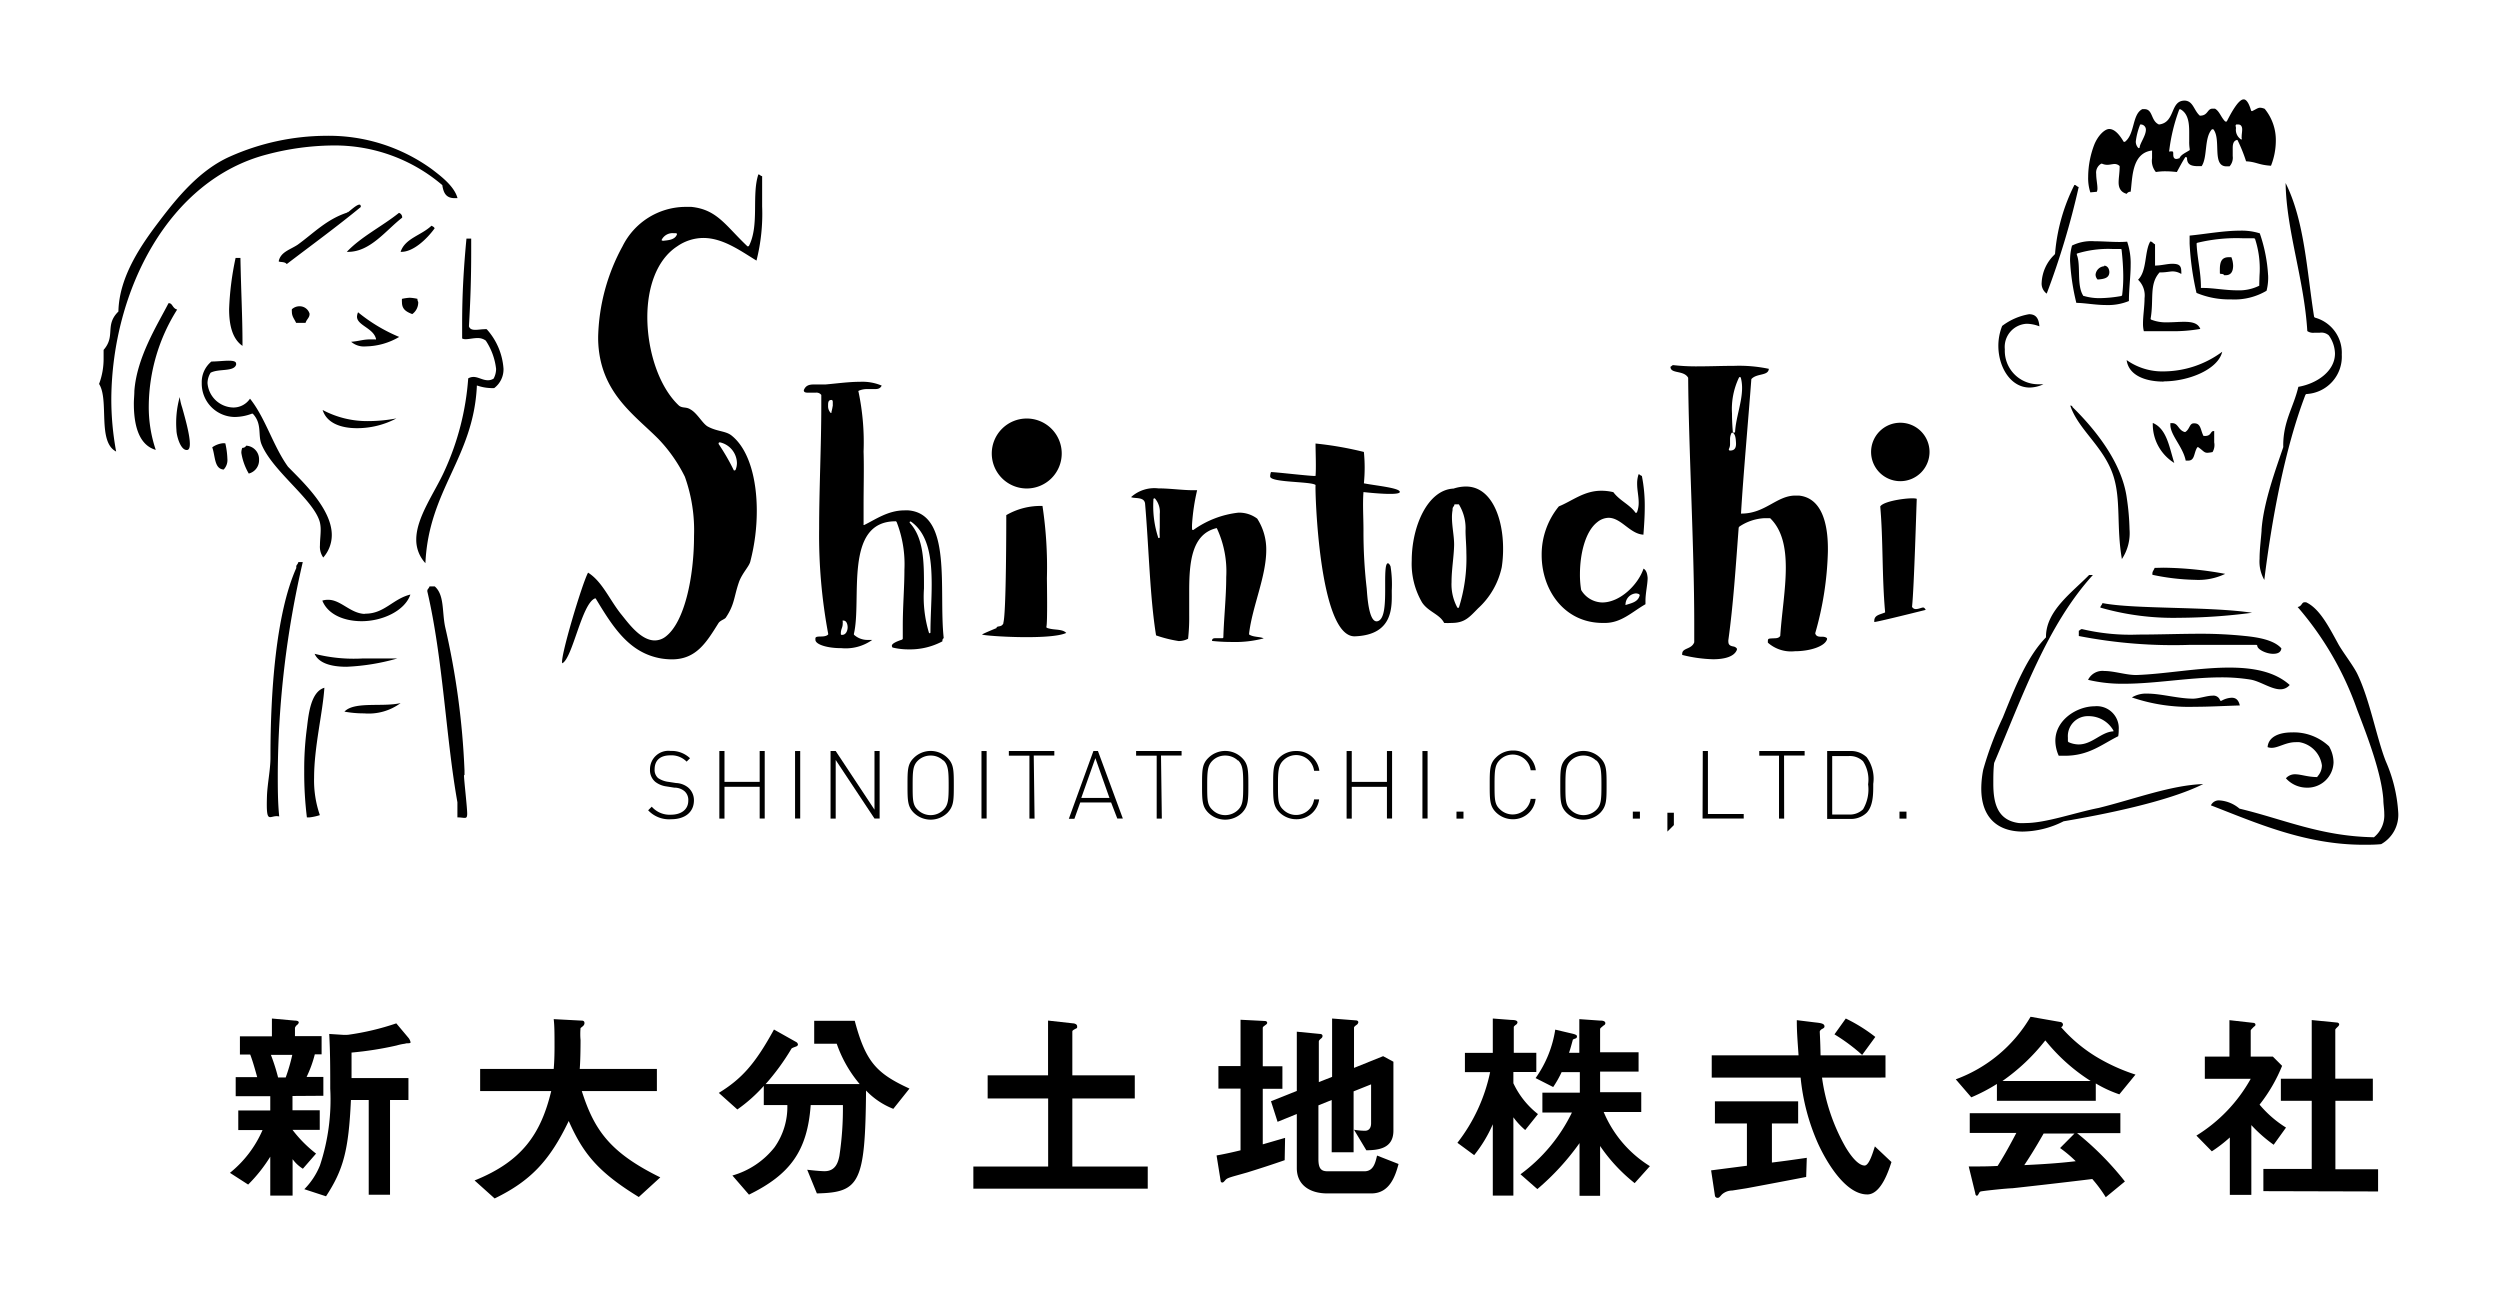 <svg xmlns="http://www.w3.org/2000/svg" viewBox="0 0 243 126"><defs><style>.cls-1{fill:none;}</style></defs><rect class="cls-1" width="243" height="126"/><path d="M28.43,106.53v1.39h2.65v1.9H28.43a12.47,12.47,0,0,0,2.29,2.31l-1.28,1.47a3.57,3.57,0,0,1-1-.93v3.54H26.27v-3.78a14.65,14.65,0,0,1-2.15,2.71L22.35,114a10.88,10.88,0,0,0,3.17-4.16H23.16v-1.9h3.11v-1.39H22.91V104.7H25c-.12-.42-.4-1.48-.68-2.2h-1v-1.77h3.11V99l2.2.2c.29,0,.41.08.41.18a.37.37,0,0,1-.18.25s-.19.18-.19.3v.78h2.59v1.77H30.6a11.65,11.65,0,0,1-.8,2.2h1.63v1.83Zm-2.1-4a19,19,0,0,1,.7,2.2h.74a17.53,17.53,0,0,0,.64-2.2Zm13.1-1.09a5.3,5.3,0,0,0-.88.18,32.76,32.76,0,0,1-4.38.69c0,.64,0,.94,0,2.48H39.7v2.13H37.91v9.21H35.84v-9.21H34.11c-.22,4.9-.74,6.79-2.42,9.36l-2.11-.69a7,7,0,0,0,1.52-2.31,20.34,20.34,0,0,0,1-7.46c0-1.77,0-3.54-.1-5.32l1.24.08a4,4,0,0,0,.6,0,25.12,25.12,0,0,0,4.68-1.11l1.2,1.43a1,1,0,0,1,.19.42C39.88,101.41,39.76,101.41,39.43,101.41Z"/><path d="M62.09,116.35c-4-2.45-5.42-4.26-6.81-7.39-1.86,3.89-3.73,5.84-7.2,7.53l-1.95-1.75c4.6-1.85,6.44-4.5,7.45-8.69H46.67V103.9h7.15c.08-.88.08-1.89.08-2.19,0-1.16,0-2-.08-2.65l2.65.14c.14,0,.34,0,.34.24s-.2.33-.38.49a6.46,6.46,0,0,0,0,1.16c0,.18,0,1.87-.08,2.81h7.5v2.15h-7.3c1.22,3.83,2.77,6,7.63,8.39Z"/><path d="M86.83,107.78A7.4,7.4,0,0,1,84.18,106c-.08,9-.62,9.91-4.78,10l-.94-2.3c.84.1,1.44.14,1.69.14,1.08,0,1.32-.89,1.44-1.49a30.86,30.86,0,0,0,.34-4.94H78.8c-.32,4.46-2,6.75-6,8.71l-1.61-1.86a8,8,0,0,0,4.1-2.75,6.81,6.81,0,0,0,1.24-4.1H74.24v-1.86a14.85,14.85,0,0,1-2.57,2.29l-1.8-1.61c2.19-1.35,3.51-2.77,5.36-6.16l2.17,1.22a.32.32,0,0,1,.16.24c0,.1-.1.14-.11.16s-.48.16-.52.24a22.32,22.32,0,0,1-2.51,3.44h9.14a12.33,12.33,0,0,1-2.23-3.92H79.14V99.22h3.94c1.06,4,2.12,5.12,5.32,6.59Z"/><path d="M94.61,115.54v-2.15h7.27v-6.62H96v-2.25h5.87V99.2l2.34.26c.29,0,.49.11.49.31s0,.14-.22.26-.25.16-.25.24v4.25h6.07v2.25h-6.07v6.62h7.33v2.15Z"/><path d="M124.87,112.77c-1.2.42-2.41.81-3.63,1.19l-1.35.38c-.46.14-.64.2-.78.36s-.2.24-.3.24a.15.15,0,0,1-.16-.14l-.4-2.49c.8-.14,1.68-.34,2.33-.5v-6h-2.15v-2.19h2.15V99.12l2.36.12c.12,0,.23.06.23.18s-.15.19-.19.23-.24.14-.24.26v3.73h1.91v2.19h-1.91v5.4l2.17-.63ZM133.3,116H129c-1.63,0-2.95-.78-2.95-2.46v-5.26l-1.87.76-.64-2,2.51-1v-5.76l2.26.22c.12,0,.24.06.24.2a.3.3,0,0,1-.14.24c-.14.12-.22.2-.22.3v3.94l1.29-.51V99l2.31.18c.14,0,.24.08.24.18a.37.37,0,0,1-.12.22c-.12.09-.3.21-.3.31v3.91l2.83-1.14,1,.54v6.7c0,1.77-1.51,1.89-2.63,1.91l-1.2-2a6.54,6.54,0,0,0,1.06.1c.58,0,.6-.58.6-.72v-3.79l-1.7.68V112h-2.13v-5.08l-1.29.52v5.22c0,1,.32,1.19.93,1.19h3.53c.86,0,1.06-.75,1.24-1.53l2.09.82C135.63,114.28,135.09,116,133.3,116Z"/><path d="M148.25,109.84a7.13,7.13,0,0,1-1.15-1.24v7.61h-2v-6.93a13.1,13.1,0,0,1-1.81,3l-1.63-1.2a16.73,16.73,0,0,0,3.18-6.87h-2.45v-1.87h2.71V99l1.82.14c.16,0,.58,0,.58.24a.33.33,0,0,1-.16.23c-.08.06-.2.16-.2.22v2.5h2.19v1.87H147.1v1.09a8.25,8.25,0,0,0,2.39,3ZM158.89,115a16.28,16.28,0,0,1-3.36-3.61v4.84h-2v-5.12a24.27,24.27,0,0,1-4.1,4.47l-1.64-1.44a16.18,16.18,0,0,0,5-6h-2.87v-1.93h3.64v-2h-1.77a10.46,10.46,0,0,1-.82,1.45l-1.71-.87a11,11,0,0,0,1.91-4.71l1.7.4c.41.1.41.2.41.26s0,.16-.19.22-.22.1-.22.14c-.16.58-.24.88-.36,1.23h1V99.06l2,.14c.16,0,.53,0,.53.26a.25.25,0,0,1-.16.21c-.31.26-.35.28-.35.38v2.23h3.74v1.88h-3.74v2h4v1.93h-3.65a11.33,11.33,0,0,0,4.49,5.26Z"/><path d="M175.56,114.4c-1.73.34-5.78,1.1-5.8,1.1l-1.39.22a1.52,1.52,0,0,0-1,.38c-.26.29-.28.33-.42.33a.25.25,0,0,1-.26-.22l-.37-2.45,3.48-.45V109.2h-3.11v-2.15h8.09v2.15h-2.55V113c1.3-.16,1.72-.22,3.39-.46Zm5.94,1.7c-2.15,0-4-3.23-4.78-4.93a20.69,20.69,0,0,1-1.7-6.43h-8.64v-2.16h8.44c-.11-1.59-.17-2.29-.17-3.42l1.79.22c.56.06.9.11.9.39,0,.1-.06.16-.22.24s-.24.2-.24.28c.06,1.2.06,1.5.08,2.29h6.31v2.16H177.1a18.79,18.79,0,0,0,2.27,6.73c.76,1.28,1.41,1.82,1.87,1.82s.84-1.4,1-1.86l1.61,1.52C183.65,113.54,182.9,116.1,181.5,116.1ZM181,102.54a17.81,17.81,0,0,0-2.69-2L179.41,99a15.73,15.73,0,0,1,2.87,1.79Z"/><path d="M206,106.37a11.91,11.91,0,0,1-2.29-1.06V107h-9.61v-1.64a17.2,17.2,0,0,1-2.49,1.3l-1.51-1.75a14,14,0,0,0,7.27-6.08l2.85.5c.16,0,.3.12.3.26a.28.28,0,0,1-.18.25,14.58,14.58,0,0,0,3.37,2.85,18.17,18.17,0,0,0,3.86,1.76Zm-1.32,10a13.16,13.16,0,0,0-1.31-1.77c-2.73.34-7.21.84-7.79.9-.42,0-2.53.22-3,.3a.25.25,0,0,0-.2.14c-.12.24-.18.29-.24.29A.24.24,0,0,1,192,116l-.64-2.62c1.26,0,1.82,0,2.81-.05.5-.8.92-1.5,1.82-3.21h-4.53V108.2H206.1v1.94h-4.21a29,29,0,0,1,4.65,4.7Zm-5.91-15.2a19.32,19.32,0,0,1-4.13,3.9h8.57A18,18,0,0,1,198.81,101.13Zm1.43,10.46,1.44-1.45h-3c-.94,1.65-1.52,2.53-1.88,3.07,1.68-.08,3.33-.18,5-.38A12.1,12.1,0,0,0,200.24,111.59Z"/><path d="M221,111.27a14.07,14.07,0,0,1-2.17-1.91v6.78h-2.09v-5.58a14,14,0,0,1-1.75,1.35l-1.5-1.53a15.11,15.11,0,0,0,5.28-5.52h-4.46V102.7h2.39V99.16l2.31.26c.12,0,.22.07.22.18s-.08.15-.14.19c-.28.28-.32.32-.32.4v2.51h2.15l.9.9a15.38,15.38,0,0,1-2.19,3.77,10.76,10.76,0,0,0,2.57,2.23Zm-1,4.51v-2.16h4.7V107h-3v-2.15h3v-5.7l2.45.24c.1,0,.22.08.22.17a.3.3,0,0,1-.1.2c-.16.16-.28.26-.28.34v4.75h3.65V107H227v6.65h4.15v2.16Z"/><path d="M34.93,19.89c-.28,0-.92.62-1.15.77l-.05-.08,0,.09c-2,.66-3.25,2-4.8,3.12-.74.49-1.66.7-1.84,1.61.08.11.59,0,.78.27,2.41-1.84,4.87-3.63,7.2-5.55C35.07,19.91,35,19.89,34.93,19.89ZM22.27,30.05c0,1.56.32,2.89,1.3,3.57V33.3c0-2.45-.14-5-.2-8.23H22.9A28.26,28.26,0,0,0,22.27,30.05ZM26,15a25.8,25.8,0,0,1,6.33-.86A16.09,16.09,0,0,1,43,18l0,.05c.12.73.38,1.21,1.19,1.21h.28c-.31-1.17-1.63-2.15-2.46-2.79a17.05,17.05,0,0,0-10.35-3.27,23.2,23.2,0,0,0-9.27,2c-3,1.32-5.2,4.05-6.88,6.26s-3.9,5.32-4,8.75l0,.07c-1.36,1.33-.24,2.37-1.44,3.73,0,.28,0,.55,0,.8a6.92,6.92,0,0,1-.44,2.51c1,1.57-.19,5.63,1.66,6.57a27.88,27.88,0,0,1-.47-5.18C10.91,28.23,16.4,17.46,26,15ZM34.7,41.62a8.18,8.18,0,0,0,3.83-.95,15.05,15.05,0,0,1-2.67.26,9.19,9.19,0,0,1-4.5-1.08C31.76,41.13,33.14,41.62,34.7,41.62Zm4.08-20.93C37.15,22,35.11,23,33.71,24.48h.13c2.16,0,3.68-2.11,5.25-3.32A.45.45,0,0,0,38.78,20.69ZM35.39,69.34a5.23,5.23,0,0,0,3.55-1c-1.75.41-4.49-.19-5.46.83A10.33,10.33,0,0,0,35.39,69.34Zm-.58-39a1.18,1.18,0,0,0-.11.44c0,.84,1.57,1.1,1.84,2.13a.08.08,0,0,1,0,.08.07.07,0,0,1-.08,0l-.5,0c-.67,0-1.16.19-1.83.23a1.91,1.91,0,0,0,1.43.45,6.58,6.58,0,0,0,3.24-.92A16.06,16.06,0,0,1,34.81,30.36ZM31.17,51.49c0,.51-.07,1-.07,1.51a1.81,1.81,0,0,0,.32,1.19A3.29,3.29,0,0,0,32.25,52c0-2.6-3-5.33-4.26-6.64-1.44-2-2.18-4.72-3.69-6.61a1.94,1.94,0,0,1-1.62.86,2.57,2.57,0,0,1-2.51-2.38,1.94,1.94,0,0,1,.3-1c.78-.42,2.26-.07,2.48-.78a.38.38,0,0,0,0-.1c0-.21-.24-.29-.72-.29s-1.13.08-1.68.08h0a2.58,2.58,0,0,0-.94,2.08,3.24,3.24,0,0,0,3.23,3.31,4.79,4.79,0,0,0,1.64-.32l.09,0c.94,1,.47,2.08.86,3,1.09,2.62,5.08,5.37,5.66,7.55A3.13,3.13,0,0,1,31.17,51.49ZM47.31,32a.85.85,0,0,0-.23,0c-.26,0-.59.06-.87.06s-.53-.05-.63-.34c.14-2.38.22-4.56.22-7.24V23.19h-.46c-.27,2.85-.42,5.42-.42,8.26,0,.47,0,1,0,1.45a.73.73,0,0,0,.35.07c.32,0,.73-.11,1.15-.11a1.28,1.28,0,0,1,.8.25,6.24,6.24,0,0,1,1,2.74,2,2,0,0,1-.24.95,1,1,0,0,1-.56.16c-.51,0-.95-.33-1.41-.32a1,1,0,0,0-.5.14,26,26,0,0,1-2.31,9c-.94,2.09-2.74,4.51-2.74,6.66a3.33,3.33,0,0,0,.89,2.3c.32-7.13,4.65-10.21,5-17.18a.08.08,0,0,1,0-.07.11.11,0,0,1,.08,0,4.41,4.41,0,0,0,1.25.23,2.3,2.3,0,0,0,.36,0,2.28,2.28,0,0,0,.9-1.89A6.38,6.38,0,0,0,47.31,32ZM29.84,70.7A30.33,30.33,0,0,0,29.57,75a35.33,35.33,0,0,0,.26,4.45l.26,0a5,5,0,0,0,1-.22,10.31,10.31,0,0,1-.56-3.63c0-3,.84-6.31,1-8.75C30.24,67.23,30,69.31,29.84,70.7Zm3.85-5.89A21.13,21.13,0,0,0,38.63,64C37.91,64,37.11,64,36.3,64h-1a15.43,15.43,0,0,1-4.72-.45C31,64.49,32.24,64.81,33.69,64.81Zm-12-21.73a2.2,2.2,0,0,0-1.06.4c.31.89.19,2.09,1.11,2.16a1.33,1.33,0,0,0,.36-1.06,7.66,7.66,0,0,0-.2-1.49Zm2.24.24a.4.4,0,0,1-.38.21h0a1.23,1.23,0,0,0-.09.5,5.78,5.78,0,0,0,.72,2,1.33,1.33,0,0,0,1-1.36A1.32,1.32,0,0,0,23.94,43.32Zm21.22,32c0-.14,0-.28,0-.42a75.36,75.36,0,0,0-1.89-14c-.3-1.48-.06-3.07-1-3.9h-.51c-.07.22-.23.27-.21.43a.2.2,0,0,0,0,.07c1.53,6.56,1.8,14.23,2.92,20.48l0,1.47c.71,0,.93.23.95-.3s-.31-3.29-.31-3.79ZM17.22,30.09c-.48-.13-.44-.65-.84-.62C15.32,31.54,13.3,34.7,13.06,38c0,.39-.05.8-.05,1.23,0,1.92.4,4,2.13,4.5a13,13,0,0,1-.68-4.28A17.8,17.8,0,0,1,17.22,30.09ZM29,54.63c-.05.24-.22.29-.2.45a.2.2,0,0,0,0,.07v.06c-2,4.47-2.51,12.17-2.51,18.22v.21c0,1.15-.3,2.57-.34,3.72-.1,3,.25,1.78,1.19,2C27,78,27,76.61,27,75.14a92.89,92.89,0,0,1,2.43-20.51Zm13.24-32.4c0-.14-.15-.21-.3-.29-1,.95-2.57,1.22-3,2.54H39C40.18,24.49,41.5,23.22,42.22,22.23Zm-1.65,6.82a4.51,4.51,0,0,0-.76-.11,4.51,4.51,0,0,0-.76.11,2,2,0,0,0,0,.32c0,.71.44.94,1,1.16a1.38,1.38,0,0,0,.58-1.18C40.59,29.25,40.58,29.15,40.57,29.05ZM35.4,59.67c-1.38-.08-2.3-1.39-3.52-1.37a1.79,1.79,0,0,0-.55.08c.55,1.37,2.14,2,3.83,2,2,0,4.19-1,4.73-2.59-1.69.41-2.52,1.85-4.35,1.86ZM17.7,39.59a5.19,5.19,0,0,1-.23-1,9.29,9.29,0,0,0-.32,3.21c0,.52.38,1.95,1,1.94C18.88,43.78,18.12,41.08,17.7,39.59Zm10.67-9.53a1.06,1.06,0,0,0,0,.24c0,.47.24.7.41,1.08h.92c.12-.38.4-.49.39-.89v0a1,1,0,0,0-.94-.72A1.09,1.09,0,0,0,28.37,30.06Z"/><path d="M221.64,67a1.17,1.17,0,0,0,.92-.42c-1.46-1.31-3.56-1.69-5.87-1.69-3,0-6.28.63-9,.72h-.1c-.94,0-2.1-.39-3.05-.39a1.56,1.56,0,0,0-1.58.86,14.37,14.37,0,0,0,3.51.38c3,0,6.26-.61,9.42-.62a17.59,17.59,0,0,1,2.82.21C219.65,66.19,220.75,67,221.64,67Zm-21.86,5a3.6,3.6,0,0,0,.33,1.46l.58,0c2.35,0,3.59-1.1,5.2-1.9a3.44,3.44,0,0,0,.05-.62,2.14,2.14,0,0,0-2.35-2.29C201.84,68.66,199.78,70,199.78,72Zm5.64-1a.14.14,0,0,1,0,.09s0,0-.07,0c-1.16.11-2,1.26-3.3,1.27a2.44,2.44,0,0,1-1-.23l-.05-.08c0-.12,0-.24,0-.35a1.94,1.94,0,0,1,2-2.09A2.76,2.76,0,0,1,205.42,71ZM209,23.48h0c-.57,1-.3,2.86-1.18,3.71a2.11,2.11,0,0,1,.63,1.79c0,.81-.15,1.72-.15,2.45a3,3,0,0,0,.08.76c.56,0,1.5,0,2.49,0a15,15,0,0,0,3-.22c-.23-.57-.81-.69-1.59-.69-.5,0-1.06.05-1.61.05a3.87,3.87,0,0,1-1.57-.26.1.1,0,0,1-.06-.1c.33-1.87-.16-3.35.87-4.49l.06,0c.57,0,.89-.09,1.19-.1a1.61,1.61,0,0,1,.86.25,1.32,1.32,0,0,0,0-.27c0-.6-.3-.7-.79-.72s-1.15.17-1.69.17a.09.09,0,0,1-.07,0,.06.06,0,0,1,0-.06v-2C209.24,23.63,209.19,23.46,209,23.48ZM215.22,43c0-.3,0-.63,0-.93V41.9h-.07c-.28,0-.22.43-.72.47a.57.57,0,0,1-.18,0l-.07,0c-.29-.53-.24-1.23-.89-1.22h-.06c-.42,0-.38.57-.82.84h-.07c-.64-.2-.61-.88-1.23-.86h-.15c0,.06,0,.12,0,.17,0,1,1.23,2.14,1.49,3.47l.25,0c.65,0,.53-.75.87-1.28a.09.09,0,0,1,.13,0c.46.32.53.52.86.52a3.07,3.07,0,0,0,.5-.07A1.33,1.33,0,0,0,215.22,43Zm-4.92-5.93c2.46,0,5.3-1.17,5.7-2.88a9.64,9.64,0,0,1-5.67,1.91A6,6,0,0,1,206.71,35C206.9,36.45,208.46,37.09,210.3,37.09Zm-.87,18.13c-.08.23-.22.33-.22.56a.41.41,0,0,1,0,.11,21.89,21.89,0,0,0,4.16.49,6,6,0,0,0,2.92-.58,34.93,34.93,0,0,0-6-.6Zm-.18-14.11v.14A4.42,4.42,0,0,0,211.34,45C210.85,43.47,210.62,41.68,209.25,41.11ZM198.94,28.54a76.89,76.89,0,0,0,3.11-10.36c-.22-.06-.26-.22-.42-.2h0a18.05,18.05,0,0,0-1.88,6.69l-.05.08a4,4,0,0,0-1.25,2.71A1.2,1.2,0,0,0,198.94,28.54Zm4.87-9.9a.74.74,0,0,0,.06-.34c0-.38-.12-.91-.12-1.39a1,1,0,0,1,.49-1h.08a1.26,1.26,0,0,0,.5.11c.25,0,.47-.07.71-.08h0a.72.72,0,0,1,.5.2l0,.07c0,.56-.1,1.09-.1,1.52s.13.94.79,1.11a.39.39,0,0,1,.38-.2h0c.18-1.31.09-3.7,2-4a.08.08,0,0,1,.08,0,.09.09,0,0,1,0,.07c0,.23,0,.45,0,.67a1.7,1.7,0,0,0,.37,1.34,6,6,0,0,1,.8-.07c.34,0,.58,0,1.24.07.27-.49.53-1,.82-1.44a.1.1,0,0,1,.1,0,.1.1,0,0,1,.07.09c0,.6.37.77,1,.78H214c.59-.87.23-2.76,1-3.58a.09.09,0,0,1,.07,0,.15.15,0,0,1,.07,0c.8,1-.2,3.66,1.33,3.6h.24a1.25,1.25,0,0,0,.31-1c0-.25,0-.51,0-.74s0-.7.36-.81a.09.09,0,0,1,.11,0,15.29,15.29,0,0,1,.83,2.06c1,.05,1.18.35,2.42.43a6.65,6.65,0,0,0,.47-2.41,4.79,4.79,0,0,0-1.08-3.12,1.25,1.25,0,0,0-.44-.11c-.22,0-.37.13-.76.32a.11.11,0,0,1-.08,0,.1.1,0,0,1-.05-.06c-.24-.83-.51-1.08-.72-1.07-.52,0-1.26,1.4-1.64,2.15,0,0,0,0-.06,0l-.09,0c-.42-.42-.55-1-1-1.25l-.23,0c-.51,0-.44.64-1.14.68h-.1l0,0c-.58-.51-.63-1.39-1.42-1.46h0c-1.51-.06-.91,2.14-2.55,2.32-.82-.35-.56-1.53-1.45-1.49h-.17c-1,.51-.7,2.4-1.68,3.17a.07.07,0,0,1-.07,0,.09.09,0,0,1-.06,0c-.53-.91-1-1.25-1.42-1.24s-1.07.61-1.44,1.53a8.88,8.88,0,0,0-.59,3.13,4.45,4.45,0,0,0,.21,1.5Zm13.49-6.46.06-.08.2,0c.3,0,.38.26.38.48s-.05.49-.05.69a.82.82,0,0,0,0,.18.08.08,0,0,1,0,.1.06.06,0,0,1-.06,0l0,0a1.11,1.11,0,0,1-.49-1.11A1.93,1.93,0,0,1,217.3,12.18Zm-5.49-1.5a.1.1,0,0,1,.05-.06h.08c.77.43.85,1.36.85,2.25,0,.3,0,.59,0,.87a4.22,4.22,0,0,0,.05.75l0,.1c-.39.26-.84.42-1,.8l-.05,0a.69.69,0,0,1-.25.06c-.29,0-.3-.3-.3-.46s0-.28-.11-.27a.63.63,0,0,0-.19,0,.08.08,0,0,1-.09,0,.08.08,0,0,1,0-.08A17.28,17.28,0,0,1,211.81,10.68ZM208,12.17c0-.05.06-.09.12-.07a.5.5,0,0,1,.46.52c0,.56-.59,1.34-.6,1.69a.09.09,0,0,1-.06.08h0l-.07,0a.88.88,0,0,1-.25-.64A6.38,6.38,0,0,1,208,12.17Zm3.8,47.88a56.13,56.13,0,0,0,7.1-.49c-4.18-.63-11.45-.33-14.54-.94-.06.22-.21.27-.2.44v0A25.63,25.63,0,0,0,211.79,60.05Zm-9.74,1.27v.5a47.89,47.89,0,0,0,10.82.86c2.12,0,4.22,0,6.16,0h.27a.12.12,0,0,1,.1.09c0,.35.88.79,1.55.78.44,0,.75-.15.79-.53-.73-.83-2.32-1.08-3.51-1.2A41.47,41.47,0,0,0,214,61.6c-2.08,0-4.19.08-6.14.08a20.42,20.42,0,0,1-5.48-.53C202.24,61.14,202.21,61.24,202.05,61.32Zm23.18,14.21c-.92,0-1.6-.27-2.14-.27a1.16,1.16,0,0,0-.91.39,2.74,2.74,0,0,0,2,.91,2.53,2.53,0,0,0,2.63-2.46,3.17,3.17,0,0,0-.44-1.56,5,5,0,0,0-3.61-1.35c-1.25,0-2.28.43-2.36,1.43a1.07,1.07,0,0,0,.39.07c.66,0,1.39-.55,2.33-.55a2.31,2.31,0,0,1,.37,0,2.65,2.65,0,0,1,2.19,2.26,1.6,1.6,0,0,1-.43,1.07Zm-5.41-24c-.06.85-.2,1.87-.2,2.79a3.61,3.61,0,0,0,.46,2.05c.72-5.85,2-12.8,4-18l.08-.07a3.63,3.63,0,0,0,3.45-3.83,3.54,3.54,0,0,0-2.62-3.6l-.07-.08c-.71-4.47-.92-9.3-2.77-13,.08,4.65,1.8,9.33,2.11,14.39a1,1,0,0,0,.7.16h.52a1.07,1.07,0,0,1,.87.26,3.15,3.15,0,0,1,.6,1.76c0,1.73-1.77,2.93-3.56,3.24-.47,2-1.47,3.33-1.47,5.7a.94.94,0,0,1,0,.17C221.24,45.52,220,48.84,219.82,51.54ZM197.27,37.67a3.27,3.27,0,0,0,1.35-.32l-.51,0a3.25,3.25,0,0,1-3.24-3.4A2.25,2.25,0,0,1,197,31.47a3.59,3.59,0,0,1,1.23.25c-.07-.92-.45-1.17-1-1.18h0a6,6,0,0,0-2.62,1.14,5.25,5.25,0,0,0-.37,2C194.27,35.73,195.45,37.66,197.27,37.67Zm15.89,30.24c-1.44,0-3.1-.49-4.42-.49a2.66,2.66,0,0,0-1.52.37,17.12,17.12,0,0,0,6.09.91c1.49,0,3-.09,4.4-.13-.13-.57-.41-.75-.79-.75a2.15,2.15,0,0,0-1,.3h-.07a.1.1,0,0,1-.06-.05.67.67,0,0,0-.73-.45c-.56,0-1.32.29-1.91.29h0ZM196.87,80a4.31,4.31,0,0,1-.64,0v0c-2.12-.28-2.48-2-2.48-3.84,0-.65,0-1.32.08-2,2.76-6.5,5.16-13.39,9.6-18.27h-.37c-1.67,1.71-4.19,3.48-4.19,6l0,.06c-1.84,1.88-3,4.83-4.2,7.8a32.44,32.44,0,0,0-1.9,5.06,9.64,9.64,0,0,0-.19,1.83c0,2.95,1.71,4.18,4,4.19a9,9,0,0,0,4-1c3.68-.62,10.14-1.89,13.57-3.62-3.15.11-6.67,1.46-10.15,2.32C201.62,79,198.87,80,196.87,80ZM206,23.52c-.78,0-1.63-.07-2.41-.07a4.22,4.22,0,0,0-2.19.42,5.46,5.46,0,0,0-.19,1.48,21.83,21.83,0,0,0,.61,4.09c.78,0,1.85.21,2.9.21a5.35,5.35,0,0,0,2.21-.39c0-1.24.17-2.41.17-3.5a6.51,6.51,0,0,0-.34-2.27C206.51,23.51,206.26,23.52,206,23.52Zm.27,5.18-.07.07a12.63,12.63,0,0,1-2.08.21,5.3,5.3,0,0,1-1.56-.21l-.05,0c-.69-1-.23-3-.64-4a.09.09,0,0,1,0-.07.12.12,0,0,1,0-.05,10.3,10.3,0,0,1,3.43-.45h.83s.09,0,.09.09c.1.91.15,1.69.16,2.41A14.29,14.29,0,0,1,206.27,28.7ZM231.9,74c-.9-2.29-1.54-5.94-2.75-8.46-.39-.83-1.5-2.24-1.9-3-.93-1.7-1.81-3.4-3.1-4l-.15,0c-.29,0-.24.39-.67.46a30.83,30.83,0,0,1,5.79,10c1.06,2.74,2.36,6.2,2.54,8.71,0,.45.09.91.09,1.37a2.75,2.75,0,0,1-1,2.3l-.07,0c-5.14-.1-8.7-1.75-13-2.78a3.35,3.35,0,0,0-1.93-.8.85.85,0,0,0-.85.48c4.37,1.69,9.16,3.83,14.82,3.83.58,0,1.17,0,1.73-.06A3.27,3.27,0,0,0,233.11,79,14.51,14.51,0,0,0,231.9,74Zm-15.26-49c-.67,0-.86.42-.87,1.14,0,.13,0,.27,0,.41s.34,0,.41.2l.16,0c.54,0,.71-.4.72-.9a2.38,2.38,0,0,0-.17-.85Zm3.82,1.78a15,15,0,0,0-.81-4.1,5.87,5.87,0,0,0-1.92-.26c-1.58,0-3.44.34-4.9.48,0,.27,0,.52,0,.78a27.23,27.23,0,0,0,.67,4.79,8.19,8.19,0,0,0,3.34.63,6.12,6.12,0,0,0,3.47-.84A5.18,5.18,0,0,0,220.46,26.72Zm-.86.91,0,.08a4.41,4.41,0,0,1-2.14.45c-1.14,0-2.34-.23-3.27-.23H214l-.07,0a.15.15,0,0,1,0-.07c0-1.51-.35-2.74-.42-4.22a.1.1,0,0,1,.07-.1,16.22,16.22,0,0,1,4.46-.44h1.07l.08.06a9.31,9.31,0,0,1,.45,3.31C219.62,26.84,219.61,27.23,219.6,27.63Zm-15.07-1.81a.91.91,0,0,0-.84.81.69.69,0,0,0,.2.48c.66-.05,1.14-.15,1.14-.74C205,26,204.76,25.83,204.53,25.82Zm1.71,28.47a4.55,4.55,0,0,0,.75-2.9,23.31,23.31,0,0,0-.26-3c-.48-3.66-3.36-7-5.29-8.89,0-.09-.07-.13-.21-.14.78,2.36,3.29,4,4.2,6.87C206.17,48.63,205.71,51.21,206.24,54.29Z"/><path d="M65.83,23.94a4.49,4.49,0,0,1,2.53-.81c1.9,0,3.59,1.23,5.17,2.2a18.51,18.51,0,0,0,.55-5.27c0-1.18,0-2.24,0-2.93-.2-.05-.24-.19-.37-.17-.66,2,.11,4.89-.9,6.92a.12.12,0,0,1-.08.06.11.11,0,0,1-.08,0c-2.12-2-2.92-3.56-5.44-3.83l-.7,0a6.87,6.87,0,0,0-6,3.83,19.26,19.26,0,0,0-2.37,8.8V33c.11,5.09,3.45,7.25,5.84,9.65a14.67,14.67,0,0,1,2.59,3.69,15.5,15.5,0,0,1,.89,5.75c0,4-.92,8.38-2.75,9.78a1.75,1.75,0,0,1-1.06.38c-1.43,0-2.67-1.82-3.31-2.59-1.12-1.42-1.82-3.15-3.18-4-.59,1.08-2.81,8.53-2.5,8.81,1-.52,1.88-5.77,3.16-6.3h0a.1.1,0,0,1,.08,0c1.71,2.84,3.27,5.29,6.35,5.83a6.79,6.79,0,0,0,1.06.09c2.37,0,3.36-1.66,4.53-3.53.19-.28.64-.37.73-.56.85-1.28.76-2,1.27-3.46.34-.89,1-1.5,1.1-2a19.52,19.52,0,0,0,.62-4.9c0-3-.73-5.91-2.42-7.28-.58-.49-1.42-.39-2.36-.91-.5-.29-1-1.28-1.66-1.65-.43-.28-.78-.1-1.12-.37-1.94-1.81-3.07-5.29-3.08-8.59C62.92,28,63.79,25.27,65.83,23.94ZM69.9,43H70a2.11,2.11,0,0,1,1.63,2,1.72,1.72,0,0,1-.13.66.1.1,0,0,1-.09.06h0a.09.09,0,0,1-.08,0,21.25,21.25,0,0,0-1.47-2.55.09.09,0,0,1,0-.1A.1.1,0,0,1,69.9,43ZM64.41,23.38a.09.09,0,0,1-.08,0,.09.09,0,0,1,0-.1,1.18,1.18,0,0,1,1.18-.61h.2a.1.1,0,0,1,.08.05.09.09,0,0,1,0,.09c-.21.51-.83.54-1.37.6Z"/><path d="M88.32,49.61v0a3.1,3.1,0,0,0-.43,0c-1.57,0-2.82.9-3.87,1.41a.08.08,0,0,1-.08,0,.08.08,0,0,1,0-.07c0-.62,0-1.24,0-1.86,0-1.76.05-3.53,0-5.2a23.9,23.9,0,0,0-.49-5.8.09.09,0,0,1,0-.1,2,2,0,0,1,.9-.17h.56c.36,0,.62,0,.79-.34a4.82,4.82,0,0,0-2.09-.37c-1.1,0-2.32.17-3.37.26H80c-.3,0-.6,0-.87,0-.48,0-.82.09-1,.56,0,.2.16.24.44.24l.71,0a.58.58,0,0,1,.55.22l0,0v1c0,4-.21,8.05-.21,12A51.94,51.94,0,0,0,80.5,61.6v.07c-.38.39-1.31,0-1.24.44a.45.45,0,0,0,0,.11c.06.46,1.25.79,2.52.78a4.44,4.44,0,0,0,3-.8l-.47,0A1.93,1.93,0,0,1,83,61.69l0-.09c.79-3.31-1-10.88,4-10.93h.08l.07.06a11.28,11.28,0,0,1,.76,4.63c0,1.73-.16,3.58-.16,5.49q0,.61,0,1.23l-.06.09c-.37.12-1,.35-1,.59a.26.26,0,0,0,.07.18,6.54,6.54,0,0,0,1.56.18,6.7,6.7,0,0,0,3.28-.78c0-.08,0-.25.13-.31C91.22,57.35,92.59,50,88.32,49.61Zm-7.51-9.54a.08.08,0,0,1,0,.07h0a.07.07,0,0,1-.06,0,.93.93,0,0,1-.26-.68c0-.29,0-.54.26-.58s.18.2.2.51A5.61,5.61,0,0,1,80.81,40.07Zm1.06,21.64H81.8a.08.08,0,0,1-.07-.08v-.08c0-.4.19-.58.18-.92a1.06,1.06,0,0,0,0-.24.06.06,0,0,1,0-.07.11.11,0,0,1,.07,0c.3,0,.41.36.41.66S82.24,61.7,81.87,61.71Zm8.57-.24a.08.08,0,0,1-.07.08h0a.08.08,0,0,1-.08-.06,12.11,12.11,0,0,1-.48-4.29V57c0-2.29,0-4.67-1.37-6.17a.09.09,0,0,1,0-.12.1.1,0,0,1,.12,0c1.7,1.21,2,3.57,2,6.11C90.56,58.36,90.44,60,90.44,61.47Z"/><path d="M103.2,44.08a3.4,3.4,0,1,1-3.4-3.4A3.4,3.4,0,0,1,103.2,44.08Zm-1.27,17a.58.58,0,0,1-.17-.06.08.08,0,0,1-.05-.1c.12-.45.05-4.27.05-4.74a40,40,0,0,0-.43-7h0a6.63,6.63,0,0,0-3.52.89c0,.73,0,9.48-.28,10.44,0,0,0,0,0,.07-.19.45-.65.19-.67.47,0,0-1.4.57-1.4.63.38.16,6.68.55,8.18-.16a.87.87,0,0,0-.37-.22C102.86,61.17,102.38,61.21,101.93,61.08Z"/><path d="M122.2,50.41a2.93,2.93,0,0,0-1.83-.58A9.3,9.3,0,0,0,116,51.51a.11.11,0,0,1-.08,0,.08.08,0,0,1-.05-.07,4.71,4.71,0,0,1,0-.53,20.19,20.19,0,0,1,.49-3.26H116c-1.06,0-2.3-.18-3.41-.18a3.37,3.37,0,0,0-2.65.85c.36.17,1.27-.06,1.36.62.37,4.24.46,9.06,1.07,12.82a12.4,12.4,0,0,0,2.2.55,2,2,0,0,0,.91-.22,18.38,18.38,0,0,0,.11-2.3c0-.75,0-1.54,0-2.31,0-2.79.23-5.52,2.59-6.13a.1.1,0,0,1,.1,0,9.91,9.91,0,0,1,.91,4.74c0,1.92-.23,4-.28,5.86a.09.09,0,0,1-.08.08h-.52c-.33,0-.5,0-.5.27v0a18.11,18.11,0,0,0,1.94.1,10.84,10.84,0,0,0,3.08-.35c-.35-.18-1-.1-1.42-.38l0-.08c.32-2.68,1.67-5.54,1.67-8.14A5.51,5.51,0,0,0,122.2,50.41Zm-9.53,1.88h0a.1.1,0,0,1-.08,0,9.88,9.88,0,0,1-.48-3.67v-.09s0-.06.06-.08a.1.1,0,0,1,.09,0,2,2,0,0,1,.47,1.5c0,.4,0,.84,0,1.33a7.91,7.91,0,0,0,0,.94A.08.08,0,0,1,112.67,52.29Z"/><path d="M134.69,55.22c-.18,1.46.25,4.74-.72,5.14s-1.08-2.74-1.13-3.2a47.61,47.61,0,0,1-.31-5.59c0-1.29-.09-2.58,0-3.74,0,0,3.46.4,3.53,0s-2.3-.62-3.49-.85a15.42,15.42,0,0,0,0-3.05,33.46,33.46,0,0,0-4.7-.82c0,.75.07,2.39,0,3.15-.29.05-4.16-.41-4.33-.37a1.11,1.11,0,0,0-.08.42c0,.61,4,.47,4.41.83l0,.08c-.05.3.3,14.77,3.84,14.63,3.82-.15,3.57-3,3.57-4.46a11,11,0,0,0-.12-2.34C135,54.68,134.77,54.57,134.69,55.22Z"/><path d="M142.49,47.29a3.86,3.86,0,0,0-1.2.2l0-.08v.08c-2.51.11-4.07,3.65-4.07,7a7.47,7.47,0,0,0,1,4.06c.6.92,1.73,1.15,2.15,2a6,6,0,0,0,.7,0c1.29,0,1.72-.52,2.6-1.42a7.54,7.54,0,0,0,2.3-4,11.47,11.47,0,0,0,.13-1.78C146.11,50.4,145,47.29,142.49,47.29Zm-.69,11.78a.08.08,0,0,1-.07,0h0a.07.07,0,0,1-.07,0,4.73,4.73,0,0,1-.57-2.48c0-1.22.23-2.51.25-3.61v-.07c0-.82-.21-1.73-.21-2.63a3.8,3.8,0,0,1,.06-.7.28.28,0,0,1,0-.09c0-.24.17-.28.16-.39a.08.08,0,0,1,.08-.08h.31l.06,0a4.44,4.44,0,0,1,.65,2.54c0,.68.08,1.43.08,2.18A15.89,15.89,0,0,1,141.8,59.07Z"/><path d="M159.75,55.27c-.52,1.55-2.26,3.28-4,3.29a2.44,2.44,0,0,1-2.06-1.21,9.1,9.1,0,0,1-.12-1.52c0-1.95.5-4.16,1.69-5.08a1.79,1.79,0,0,1,1.09-.42c1.24,0,2.08,1.57,3.39,1.64.07-.9.13-1.8.13-2.71a14.9,14.9,0,0,0-.28-3c-.18-.05-.21-.17-.32-.16a2.8,2.8,0,0,0-.14.93c0,.61.15,1.21.15,1.82a2.53,2.53,0,0,1-.16.93.09.09,0,0,1-.07.06.09.09,0,0,1-.08,0c-.54-.79-1.54-1.17-2.15-2a5,5,0,0,0-1.18-.14h0c-1.68,0-2.83,1-4.12,1.52a7.38,7.38,0,0,0-1.67,4.74c0,3.38,2.19,6.59,5.94,6.59H156c1.6,0,2.64-1.08,3.94-1.82,0-.11,0-.22,0-.34,0-.75.21-1.59.21-2.22C160.11,55.7,160,55.41,159.75,55.27ZM158,58.81H158a.1.1,0,0,1,0-.07v0a1.09,1.09,0,0,1,1-1.06.73.73,0,0,1,.33.08l.05.09C159.23,58.53,158.55,58.63,158,58.81Z"/><path d="M174.85,48.17v0l-.34,0c-1.81,0-2.92,1.74-5.21,1.75a.08.08,0,0,1-.07,0s0,0,0-.07c.21-3.57.74-9.47,1-13l0,0c.52-.59,1.65-.29,1.7-1a14,14,0,0,0-3.37-.29c-1.14,0-2.35.05-3.49.05a19.83,19.83,0,0,1-2.43-.12c-.1,0-.12.08-.27.16,0,.72,1.29.3,1.72,1.07.05,7,.59,16.41.59,23.87,0,.6,0,1.2,0,1.84-.27.73-1.21.51-1.17,1.17a.13.13,0,0,0,0,.06,13.66,13.66,0,0,0,3,.42c1.11,0,2.07-.25,2.32-.93,0,0,0-.07,0-.09s-.11-.18-.33-.22-.49-.1-.5-.43a.85.85,0,0,1,0-.22c.48-3.48.72-7.19,1-10.91l.06-.09a4.81,4.81,0,0,1,2.39-.82l.55,0,.06,0c1.19,1.16,1.52,2.89,1.52,4.81,0,2.11-.4,4.47-.54,6.63-.17.27-.5.22-.77.24s-.43,0-.43.21a1,1,0,0,0,0,.21,3.4,3.4,0,0,0,2.62.83c1.44,0,2.93-.46,3.13-1.17,0,0,0,0,0-.06s-.14-.17-.43-.18h-.1c-.23,0-.54,0-.62-.34a31.43,31.43,0,0,0,1.23-7.91C177.72,50.73,177,48.39,174.85,48.17Zm-6.6-4.38-.13,0a.11.11,0,0,1-.07-.06.14.14,0,0,1,0-.09,1,1,0,0,0,.11-.47c0-.16,0-.31,0-.5a1.32,1.32,0,0,1,.13-.56.1.1,0,0,1,.13-.05c.25.13.3.55.32,1S168.62,43.76,168.25,43.79Zm.4-1.84a.11.11,0,0,1-.22,0h0c-.05-.55-.08-1.16-.08-1.77a7.07,7.07,0,0,1,.67-3.46.1.1,0,0,1,.19,0,3.91,3.91,0,0,1,.12,1C169.33,39.1,168.72,40.61,168.65,42Z"/><path d="M187.55,43.92a2.84,2.84,0,1,1-2.84-2.83A2.84,2.84,0,0,1,187.55,43.92Zm-.62,15.13c-.15,0-.43.15-.7.15a.4.4,0,0,1-.38-.22v0c.2-1.77.44-10.3.46-10.49-.35-.19-3.2.15-3.55.74.29,3.28.16,6.78.47,10.22l0,.08c-.51.22-1.06.25-1.05.84v.09c.22,0,2.8-.63,5-1.18C187.05,59.06,187,59.06,186.93,59.05Z"/><path d="M65.23,79.63A2.79,2.79,0,0,1,63,78.76l.35-.35a2.31,2.31,0,0,0,1.86.78c1,0,1.69-.5,1.69-1.36a1.13,1.13,0,0,0-.36-.92,1.51,1.51,0,0,0-1-.35l-.76-.12A2.24,2.24,0,0,1,63.7,76a1.48,1.48,0,0,1-.52-1.21,1.79,1.79,0,0,1,2-1.8,2.6,2.6,0,0,1,1.89.71l-.33.33a2.06,2.06,0,0,0-1.59-.61c-1,0-1.52.51-1.52,1.35a1.05,1.05,0,0,0,.34.86A2.31,2.31,0,0,0,65,76l.71.11a2,2,0,0,1,1.17.43,1.62,1.62,0,0,1,.57,1.27C67.44,78.93,66.6,79.63,65.23,79.63Z"/><path d="M73.84,76.48H70.42v3.09h-.5V73h.5v3h3.42V73h.49v6.56h-.49Z"/><path d="M77.28,73h.5v6.56h-.5Z"/><path d="M81.23,73.87v5.7h-.5V73h.5L85,78.7V73h.5v6.56H85Z"/><path d="M92.1,79a2.34,2.34,0,0,1-3.28,0c-.6-.6-.61-1.19-.61-2.67s0-2.06.61-2.66a2.32,2.32,0,0,1,3.28,0c.6.6.61,1.18.61,2.66S92.7,78.36,92.1,79Zm-.4-5.06a1.73,1.73,0,0,0-1.24-.5,1.77,1.77,0,0,0-1.25.5c-.47.47-.5,1-.5,2.39s0,1.92.5,2.39a1.78,1.78,0,0,0,1.25.51,1.74,1.74,0,0,0,1.24-.51c.47-.47.51-1,.51-2.39S92.17,74.37,91.7,73.9Z"/><path d="M95.4,73h.5v6.56h-.5Z"/><path d="M100.56,79.57h-.5V73.45h-2V73h4.42v.44h-2Z"/><path d="M108,78H105l-.57,1.59h-.54L106.28,73h.44l2.42,6.56h-.54Zm-2.9-.44h2.74l-1.37-3.87Z"/><path d="M112.93,79.57h-.5V73.45h-2V73h4.42v.44h-2Z"/><path d="M120.73,79a2.34,2.34,0,0,1-3.28,0c-.6-.6-.61-1.19-.61-2.67s0-2.06.61-2.66a2.32,2.32,0,0,1,3.28,0c.6.6.61,1.18.61,2.66S121.33,78.36,120.73,79Zm-.39-5.06a1.77,1.77,0,0,0-1.25-.5,1.73,1.73,0,0,0-1.24.5c-.47.47-.51,1-.51,2.39s0,1.92.51,2.39a1.74,1.74,0,0,0,1.24.51,1.78,1.78,0,0,0,1.25-.51c.47-.47.5-1,.5-2.39S120.81,74.37,120.34,73.9Z"/><path d="M126,79.63a2.33,2.33,0,0,1-1.64-.67c-.6-.6-.61-1.19-.61-2.67s0-2.06.61-2.66A2.3,2.3,0,0,1,126,73a2.2,2.2,0,0,1,2.24,1.92h-.51a1.76,1.76,0,0,0-3-1c-.47.47-.51,1-.51,2.39s0,1.92.51,2.39a1.77,1.77,0,0,0,3-1h.49A2.21,2.21,0,0,1,126,79.63Z"/><path d="M134.81,76.48h-3.42v3.09h-.5V73h.5v3h3.42V73h.5v6.56h-.5Z"/><path d="M138.26,73h.5v6.56h-.5Z"/><path d="M141.57,78.89h.68v.68h-.68Z"/><path d="M147.05,79.63a2.33,2.33,0,0,1-1.64-.67c-.6-.6-.61-1.19-.61-2.67s0-2.06.61-2.66a2.3,2.3,0,0,1,1.64-.68,2.18,2.18,0,0,1,2.23,1.92h-.5a1.76,1.76,0,0,0-3-1c-.47.47-.51,1-.51,2.39s0,1.92.51,2.39a1.77,1.77,0,0,0,3-1h.48A2.19,2.19,0,0,1,147.05,79.63Z"/><path d="M155.55,79a2.34,2.34,0,0,1-3.28,0c-.6-.6-.61-1.19-.61-2.67s0-2.06.61-2.66a2.32,2.32,0,0,1,3.28,0c.6.6.61,1.18.61,2.66S156.15,78.36,155.55,79Zm-.39-5.06a1.75,1.75,0,0,0-1.25-.5,1.73,1.73,0,0,0-1.24.5c-.47.47-.51,1-.51,2.39s0,1.92.51,2.39a1.74,1.74,0,0,0,1.24.51,1.76,1.76,0,0,0,1.25-.51c.47-.47.5-1,.5-2.39S155.63,74.37,155.16,73.9Z"/><path d="M158.71,78.89h.69v.68h-.69Z"/><path d="M162.07,79h.63V80.2l-.63.63Z"/><path d="M165.51,73h.5v6.12h3.48v.44h-4Z"/><path d="M173.42,79.57h-.5V73.45H171V73h4.41v.44h-2Z"/><path d="M181.44,79a2.22,2.22,0,0,1-1.64.6h-2.2V73h2.2a2.22,2.22,0,0,1,1.64.6,3.54,3.54,0,0,1,.64,2.59C182.08,77.08,182.1,78.31,181.44,79Zm-.35-5a1.83,1.83,0,0,0-1.41-.51h-1.59v5.68h1.59a1.83,1.83,0,0,0,1.41-.51,3.8,3.8,0,0,0,.49-2.42A3.28,3.28,0,0,0,181.09,74Z"/><path d="M184.63,78.89h.68v.68h-.68Z"/></svg>